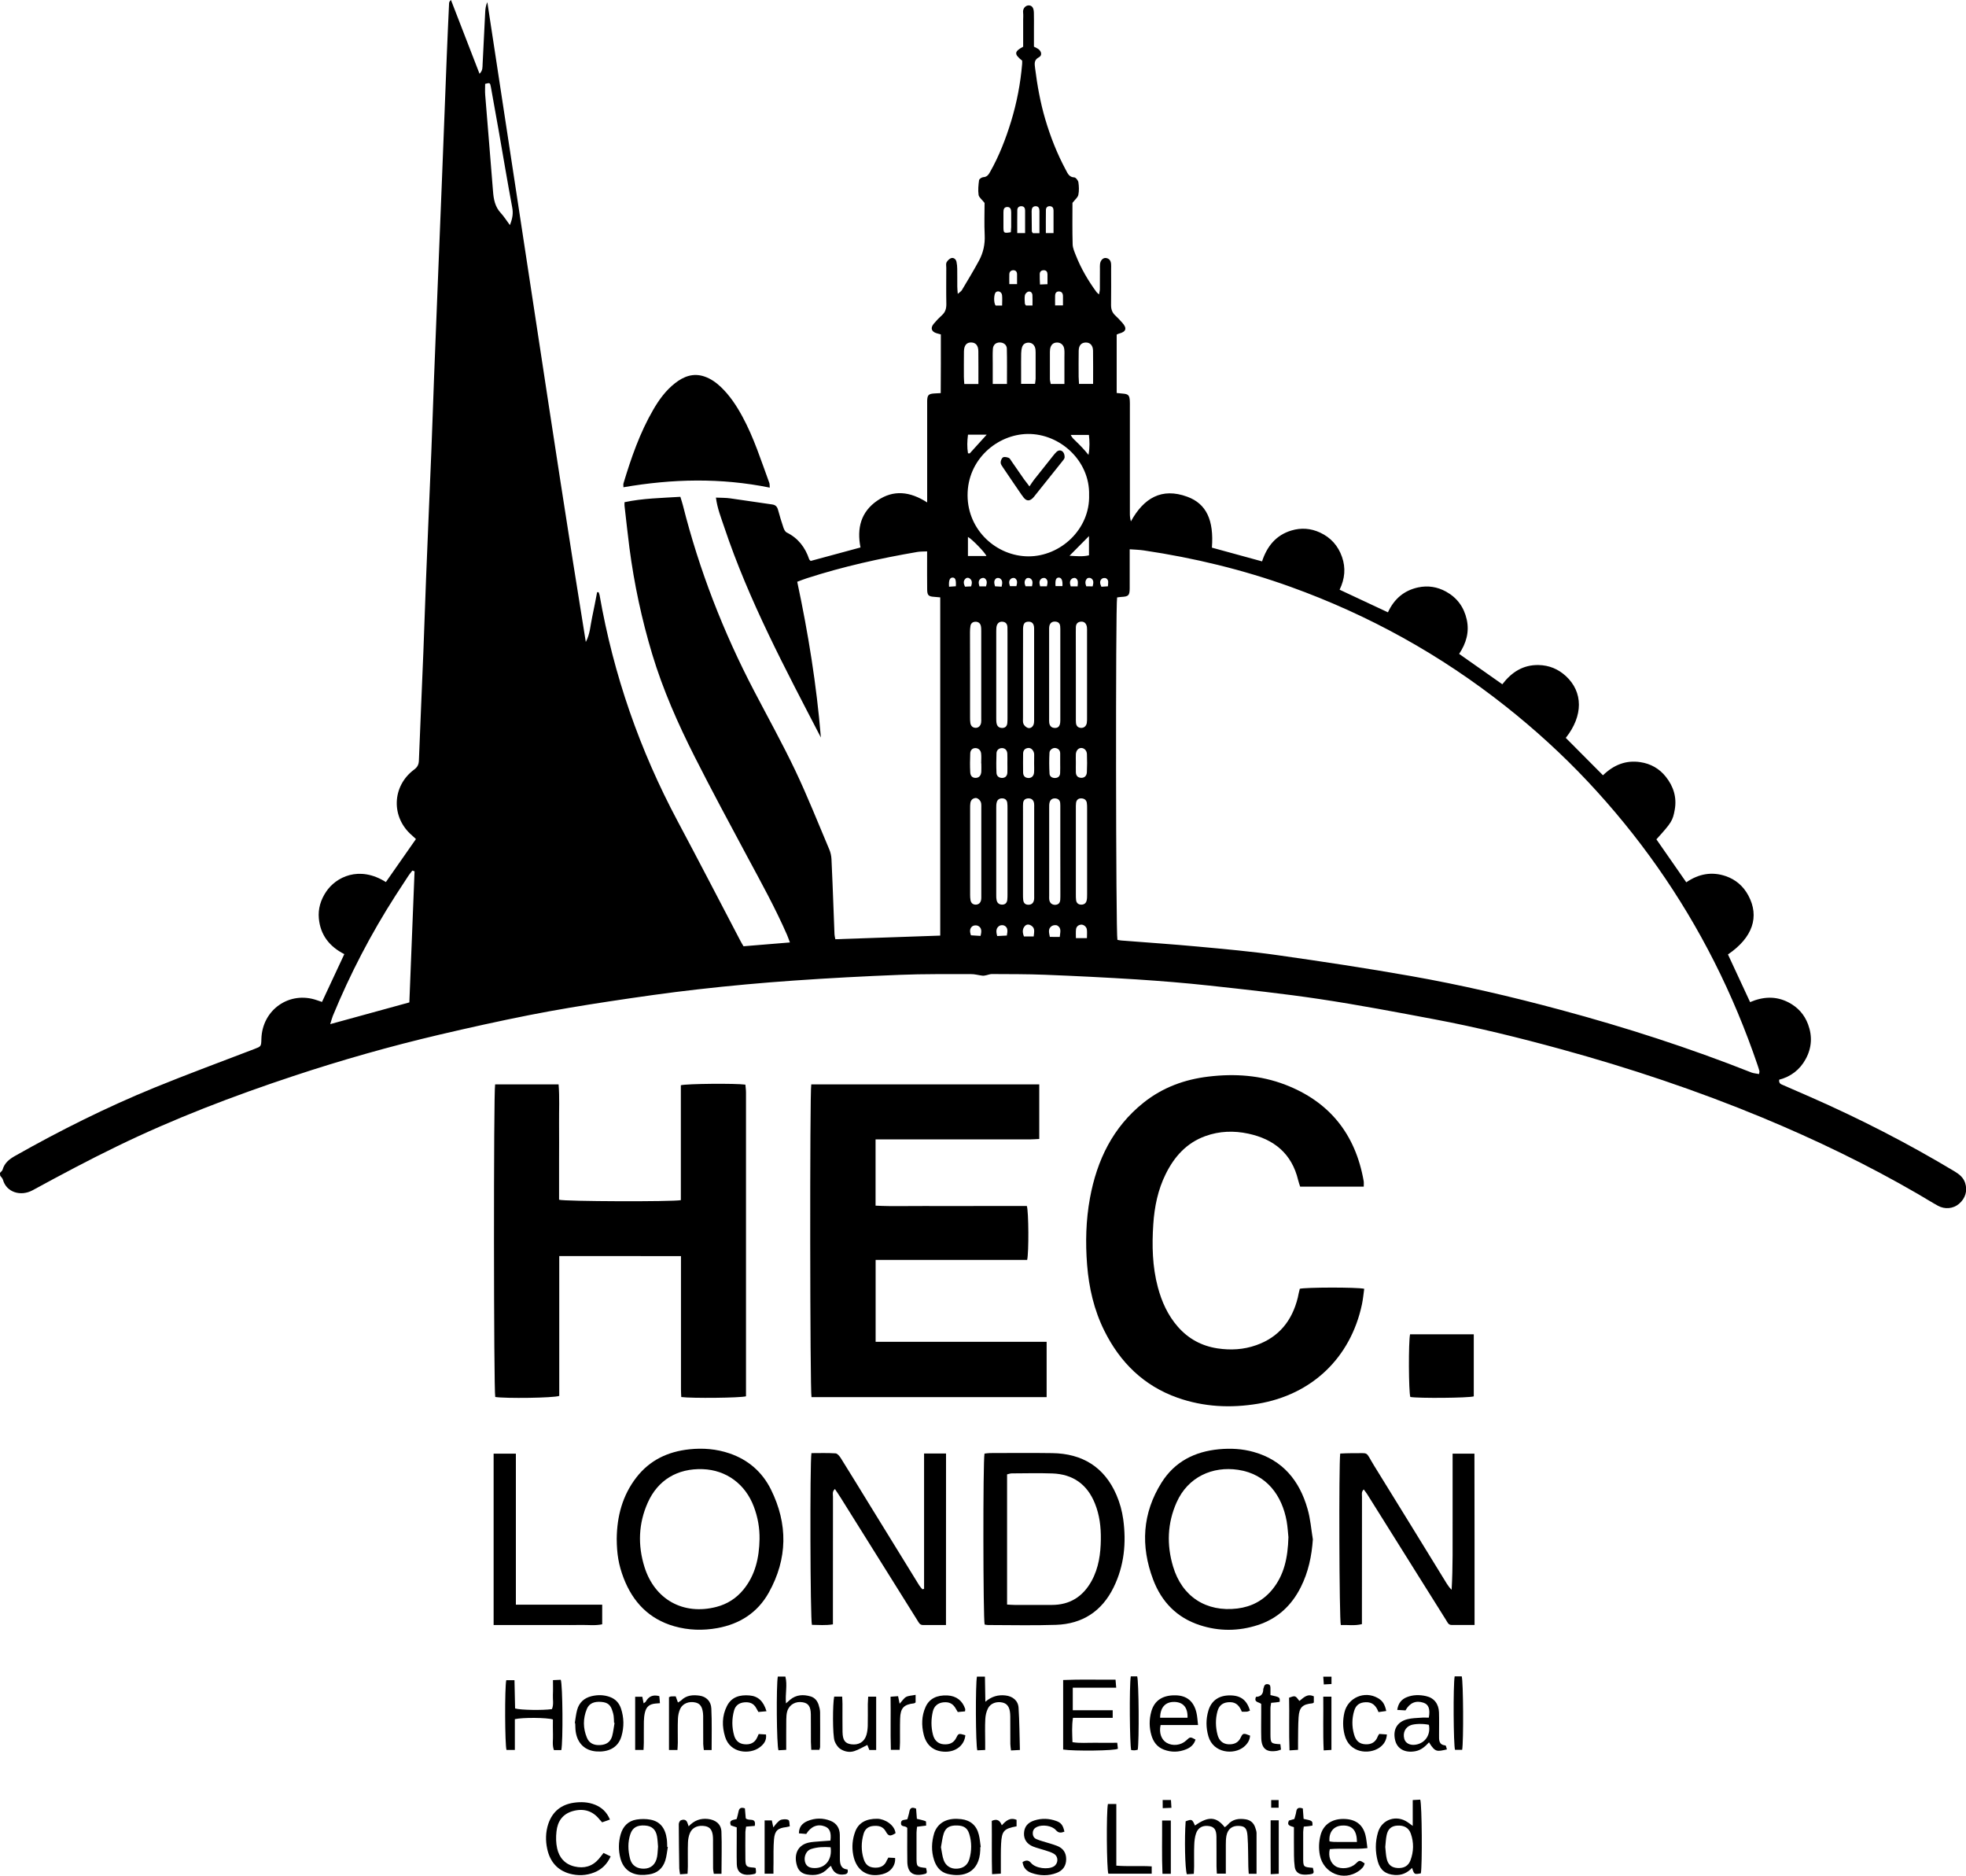 <?xml version="1.0" encoding="utf-8"?>
<!-- Generator: Adobe Illustrator 25.4.1, SVG Export Plug-In . SVG Version: 6.00 Build 0)  -->
<svg version="1.1" baseProfile="basic" xmlns="http://www.w3.org/2000/svg" xmlns:xlink="http://www.w3.org/1999/xlink" x="0px"
	 y="0px" viewBox="0 0 325 310" xml:space="preserve">
<g id="Layer_2_xA0_Image_00000134208783268339699580000004330599184781792180_">
</g>
<g id="Layer_1_xA0_Image_00000180365784585362219030000015930605918939043478_">
	<g>
		<g>
			<path d="M0,193.84c0.15-0.17,0.37-0.33,0.43-0.53c0.31-1.11,1.11-1.73,2.04-2.26c7.46-4.22,15.11-8.04,23.03-11.28
				c5.48-2.24,11.03-4.28,16.55-6.4c1.12-0.43,1.13-0.42,1.16-1.66c0.13-4.84,4.65-7.99,9.19-6.4c0.25,0.09,0.5,0.17,0.83,0.28
				c1.23-2.63,2.43-5.21,3.69-7.9c-2.46-1.25-3.96-3.17-4.21-5.9c-0.15-1.6,0.31-3.08,1.2-4.41c1.61-2.42,5.46-4.39,9.88-1.6
				c1.65-2.35,3.3-4.72,4.97-7.11c-0.26-0.24-0.45-0.43-0.65-0.6c-3.49-2.98-3.34-8.14,0.35-10.88c0.57-0.42,0.77-0.86,0.79-1.54
				c0.23-5.98,0.5-11.96,0.74-17.94c0.16-4,0.28-8,0.44-12c0.28-7.07,0.59-14.13,0.88-21.2c0.16-4,0.29-8,0.44-12
				c0.17-4.47,0.35-8.93,0.53-13.39c0.27-6.64,0.54-13.28,0.8-19.92c0.26-6.68,0.52-13.36,0.78-20.04c0.11-2.87,0.25-5.74,0.38-8.62
				C74.25,0.38,74.3,0.21,74.55,0c1.56,4.02,3.12,8.05,4.72,12.19c0.56-0.54,0.48-1.09,0.51-1.59c0.15-2.87,0.28-5.74,0.43-8.62
				c0.03-0.54,0.1-1.08,0.35-1.63c2.69,17.63,5.38,35.25,8.06,52.88c2.68,17.62,5.36,35.25,8.22,52.87c0.71-1.31,0.75-2.74,1.05-4.1
				c0.3-1.37,0.55-2.76,0.82-4.13c0.08,0,0.16,0,0.24,0c0.06,0.17,0.14,0.33,0.17,0.5c2.3,13.16,6.63,25.6,12.91,37.37
				c3.51,6.58,6.93,13.2,10.39,19.8c0.14,0.27,0.3,0.53,0.49,0.85c2.51-0.21,5-0.41,7.67-0.63c-0.19-0.5-0.32-0.89-0.48-1.26
				c-1.93-4.42-4.26-8.63-6.54-12.87c-2.95-5.51-5.92-11.01-8.74-16.59c-2.75-5.44-5.22-11.02-6.99-16.88
				c-1.74-5.77-3-11.65-3.78-17.63c-0.3-2.31-0.54-4.63-0.81-6.94c-0.02-0.15,0-0.3,0-0.59c3.03-0.65,6.09-0.69,9.23-0.89
				c0.16,0.53,0.31,0.96,0.42,1.4c2.7,10.71,6.67,20.93,11.78,30.7c2.28,4.37,4.68,8.69,6.8,13.14c2.03,4.27,3.77,8.68,5.62,13.04
				c0.21,0.49,0.33,1.05,0.36,1.58c0.14,2.76,0.23,5.51,0.34,8.27c0.05,1.4,0.1,2.8,0.16,4.19c0.01,0.26,0.09,0.52,0.14,0.8
				c5.79-0.2,11.53-0.4,17.34-0.6c0-18.67,0-37.24,0-55.9c-0.36-0.03-0.69-0.07-1.02-0.09c-0.92-0.06-1.13-0.26-1.14-1.22
				c-0.02-1.63-0.01-3.27-0.01-4.9c0-0.42,0-0.84,0-1.39c-0.63,0.03-1.12,0.01-1.6,0.09c-6.18,1.06-12.28,2.41-18.25,4.34
				c-0.51,0.16-1,0.36-1.62,0.59c1.82,8.53,3.2,17.07,3.91,25.74c-5.88-11.34-11.9-22.6-15.97-34.75c-0.52-1.56-1.15-3.1-1.38-4.9
				c0.88,0.04,1.65,0.02,2.4,0.13c2.3,0.31,4.59,0.69,6.88,1c0.6,0.08,0.85,0.38,1,0.94c0.26,0.97,0.56,1.94,0.88,2.89
				c0.1,0.3,0.29,0.69,0.55,0.81c1.89,0.94,3.05,2.46,3.71,4.43c0.02,0.07,0.1,0.12,0.24,0.27c2.68-0.73,5.42-1.47,8.24-2.23
				c-0.63-3.19,0.07-5.89,2.79-7.75c2.66-1.82,5.39-1.52,8.23,0.31c0-0.68,0-1.09,0-1.5c0-4.82,0-9.64,0-14.47
				c0-0.27-0.01-0.54,0-0.82c0.03-0.95,0.23-1.16,1.15-1.22c0.31-0.02,0.61-0.04,1.09-0.06c0.04-3.24,0.01-6.45,0.02-9.7
				c-0.27-0.07-0.48-0.13-0.69-0.19c-0.86-0.25-1.07-0.87-0.49-1.56c0.42-0.51,0.88-0.99,1.37-1.43c0.57-0.51,0.73-1.12,0.72-1.87
				c-0.04-1.98-0.01-3.97-0.01-5.95c0-0.31-0.08-0.68,0.05-0.92c0.17-0.3,0.49-0.62,0.8-0.7c0.38-0.09,0.75,0.18,0.84,0.63
				c0.08,0.38,0.12,0.77,0.12,1.16c0.02,0.97,0,1.94,0.01,2.92c0,0.33,0.04,0.67,0.08,1.21c0.33-0.29,0.56-0.42,0.68-0.62
				c0.97-1.63,1.96-3.26,2.86-4.93c0.68-1.28,0.98-2.66,0.91-4.15c-0.09-1.86-0.02-3.73-0.02-5.33c-0.45-0.58-0.94-0.93-0.99-1.34
				c-0.11-0.79-0.03-1.62,0.08-2.42c0.03-0.2,0.45-0.49,0.7-0.5c0.61-0.03,0.86-0.4,1.12-0.86c1.5-2.65,2.59-5.47,3.48-8.37
				c0.94-3.09,1.55-6.25,1.82-9.48c0.02-0.19,0-0.38,0-0.55c-1.34-1.06-1.33-1.5,0.17-2.3c0-1.45,0-2.96,0-4.47
				c0-0.39,0.04-0.78-0.01-1.17c-0.09-0.71,0.45-1.22,0.97-1.19c0.51,0.03,0.79,0.41,0.81,1.21c0.03,0.89,0.01,1.79,0.01,2.68
				c0,0.97,0,1.94,0,2.93c0.3,0.17,0.6,0.28,0.82,0.47c0.46,0.39,0.52,1.02,0.01,1.28c-0.86,0.44-0.72,1.11-0.64,1.79
				c0.36,2.85,0.86,5.68,1.68,8.45c0.86,2.91,1.97,5.73,3.41,8.4c0.3,0.57,0.55,1.19,1.4,1.22c0.24,0.01,0.62,0.49,0.67,0.8
				c0.1,0.68,0.13,1.42-0.01,2.09c-0.09,0.42-0.54,0.76-0.97,1.32c0,2.12-0.04,4.49,0.03,6.86c0.02,0.63,0.32,1.28,0.56,1.89
				c0.85,2.14,2.01,4.11,3.37,5.97c0.08,0.12,0.21,0.2,0.43,0.41c0.06-0.37,0.14-0.61,0.14-0.85c0.01-1.13,0-2.26,0.01-3.38
				c0-0.27-0.02-0.55,0.02-0.82c0.08-0.6,0.5-1.03,0.97-0.97c0.54,0.07,0.8,0.43,0.85,0.95c0.03,0.27,0.01,0.54,0.01,0.82
				c0,1.98,0.02,3.97-0.01,5.95c-0.01,0.71,0.16,1.28,0.69,1.77c0.4,0.37,0.77,0.77,1.13,1.17c0.87,0.94,0.69,1.54-0.53,1.84
				c-0.11,0.03-0.21,0.09-0.36,0.16c0,3.17,0,6.35,0,9.65c0.34,0.04,0.67,0.08,0.99,0.1c0.93,0.07,1.13,0.27,1.18,1.21
				c0.02,0.31,0.01,0.62,0.01,0.93c0,5.91,0,11.82,0,17.73c0,0.4,0.04,0.8,0.17,1.25c2.11-3.83,5.07-5.64,9.33-4.07
				c3.16,1.16,4.4,3.88,4.06,8.41c2.7,0.74,5.43,1.49,8.29,2.27c0.82-2.49,2.3-4.33,4.84-5.1c1.62-0.49,3.22-0.37,4.75,0.34
				c1.77,0.82,2.98,2.17,3.63,4.03c0.63,1.82,0.48,3.59-0.4,5.41c2.69,1.26,5.29,2.48,7.99,3.74c1.04-2.25,2.69-3.62,5-4.12
				c1.61-0.34,3.16-0.1,4.61,0.7c1.83,1.01,2.96,2.56,3.42,4.62c0.45,2.06-0.09,3.91-1.26,5.67c2.42,1.71,4.75,3.34,7.14,5.02
				c1.55-2.02,3.44-3.22,5.97-3.18c1.75,0.03,3.25,0.65,4.53,1.82c2.87,2.64,2.89,6.57-0.01,10.22c2.02,2.03,4.05,4.07,6.15,6.18
				c1.77-1.72,3.8-2.53,6.17-2.17c1.71,0.25,3.16,1.07,4.23,2.43c1.26,1.59,1.83,3.4,1.46,5.45c-0.33,1.8-0.52,2.11-3.03,4.88
				c1.62,2.33,3.26,4.68,4.94,7.1c2.04-1.4,4.22-1.81,6.53-1.02c1.63,0.56,2.89,1.64,3.72,3.18c1.9,3.51,0.73,6.98-3.36,9.76
				c1.2,2.59,2.42,5.21,3.66,7.88c2.16-0.92,4.25-1.03,6.32,0.03c1.56,0.8,2.66,2.02,3.26,3.64c0.73,1.95,0.62,3.89-0.39,5.74
				c-0.97,1.79-2.49,2.92-4.38,3.41c-0.09,0.67,0.34,0.76,0.68,0.91c1.49,0.65,2.98,1.29,4.47,1.95c8.2,3.6,16.15,7.68,23.83,12.29
				c0.78,0.47,1.47,1.01,1.76,1.92c0.42,1.29,0.04,2.56-1.03,3.46c-0.95,0.8-2.32,0.94-3.48,0.3c-1.12-0.62-2.2-1.3-3.3-1.94
				c-8.29-4.81-16.89-8.96-25.73-12.63c-10.84-4.49-21.95-8.2-33.26-11.3c-6.93-1.9-13.91-3.62-20.98-4.95
				c-6.26-1.18-12.53-2.37-18.83-3.32c-6.11-0.92-12.27-1.58-18.41-2.25c-3.96-0.43-7.93-0.75-11.9-1.01
				c-5.05-0.32-10.11-0.57-15.17-0.77c-2.94-0.12-5.88-0.1-8.82-0.12c-0.29,0-0.59,0.13-0.88,0.19c-0.22,0.04-0.44,0.11-0.65,0.08
				c-0.64-0.07-1.28-0.27-1.91-0.26c-3.91,0.01-7.82-0.04-11.72,0.12c-5.87,0.23-11.74,0.54-17.6,0.95
				c-5.28,0.37-10.56,0.85-15.82,1.45c-4.91,0.55-9.81,1.26-14.71,2c-4.39,0.67-8.78,1.39-13.14,2.25
				c-4.96,0.98-9.91,2.08-14.83,3.23c-8.17,1.92-16.24,4.21-24.2,6.85c-9.96,3.3-19.75,7.04-29.19,11.63
				c-4.7,2.28-9.31,4.74-13.9,7.24c-1.96,1.07-4.33,0.36-4.91-1.72c-0.07-0.25-0.29-0.45-0.45-0.67C0,194.15,0,193.99,0,193.84z
				 M290.79,177.51c0.05-0.34,0.08-0.42,0.06-0.49c-0.09-0.34-0.2-0.67-0.31-1c-1.99-5.85-4.36-11.54-7.15-17.06
				c-5.54-10.96-12.54-20.88-20.93-29.81c-4.2-4.47-8.73-8.59-13.54-12.4c-10.78-8.54-22.65-15.11-35.57-19.76
				c-7.88-2.84-15.98-4.79-24.26-6.02c-0.74-0.11-1.49-0.13-2.34-0.19c0,0.95,0,1.72,0,2.49c0,1.32,0.01,2.64,0,3.97
				c-0.01,1.17-0.2,1.35-1.33,1.41c-0.26,0.01-0.52,0.06-0.75,0.09c-0.27,1.34-0.21,55.73,0.05,56.59c0.21,0.04,0.44,0.1,0.67,0.11
				c4.2,0.33,8.4,0.61,12.6,1c4.42,0.41,8.86,0.8,13.25,1.43c7.34,1.04,14.68,2.15,21.98,3.44c8.33,1.47,16.58,3.39,24.75,5.59
				c10.72,2.88,21.27,6.28,31.6,10.37C289.94,177.4,290.35,177.42,290.79,177.51z M180.04,81.78c0.13-5.64-4.82-10.12-10.14-10.06
				c-5.01,0.06-9.98,4.19-9.95,10.17c0.03,5.79,4.83,10.05,10.07,10.06C175.31,91.96,180.22,87.46,180.04,81.78z M68.53,144
				c-0.12-0.04-0.24-0.08-0.36-0.12c-0.23,0.3-0.48,0.58-0.68,0.9c-0.71,1.07-1.41,2.14-2.1,3.22c-4.06,6.32-7.51,12.95-10.37,19.9
				c-0.15,0.37-0.24,0.76-0.43,1.36c4.51-1.24,8.77-2.4,13.08-3.59C67.95,158.39,68.24,151.2,68.53,144z M84.29,37.2
				c0.46-1.14,0.56-1.96,0.39-2.89c-0.79-4.23-1.5-8.47-2.24-12.71c-0.42-2.4-0.85-4.81-1.29-7.21c-0.14-0.74-0.16-0.73-0.95-0.53
				c0,0.62-0.04,1.24,0.01,1.85c0.42,5.3,0.88,10.59,1.29,15.89c0.1,1.34,0.33,2.59,1.3,3.62C83.3,35.76,83.71,36.42,84.29,37.2z
				 M175.28,140.87c0-2.41,0-4.82,0-7.23c0-0.31,0.01-0.62-0.02-0.93c-0.04-0.45-0.32-0.7-0.75-0.75c-0.48-0.05-0.85,0.15-0.99,0.62
				c-0.09,0.29-0.08,0.61-0.08,0.92c0,4.82,0,9.64,0,14.47c0,0.27-0.02,0.55,0.03,0.81c0.1,0.51,0.51,0.8,1.02,0.76
				c0.52-0.04,0.75-0.36,0.78-0.84c0.02-0.31,0.02-0.62,0.02-0.93C175.28,145.46,175.28,143.16,175.28,140.87z M169.11,111.38
				c0,2.41,0,4.82,0,7.23c0,0.35-0.05,0.73,0.08,1.03c0.12,0.27,0.42,0.55,0.69,0.65c0.4,0.14,0.77-0.08,0.95-0.47
				c0.09-0.2,0.12-0.45,0.12-0.68c0.01-5.09,0.01-10.19,0-15.28c0-0.8-0.37-1.16-1.01-1.11c-0.57,0.04-0.79,0.34-0.82,1.17
				c-0.01,0.23,0,0.47,0,0.7C169.11,106.87,169.11,109.12,169.11,111.38z M177.85,111.46c0,2.37,0,4.73,0,7.1
				c0,0.31-0.01,0.62,0.02,0.93c0.05,0.48,0.32,0.78,0.82,0.81c0.48,0.03,0.87-0.27,0.97-0.81c0.05-0.3,0.04-0.62,0.04-0.93
				c0-4.7,0-9.39,0-14.09c0-0.27,0.01-0.55-0.02-0.81c-0.08-0.61-0.44-0.96-0.98-0.92c-0.55,0.04-0.83,0.36-0.85,0.91
				c-0.01,0.27-0.01,0.54-0.01,0.81C177.84,106.81,177.85,109.13,177.85,111.46z M175.28,111.54c0-2.37,0-4.73,0-7.1
				c0-0.31,0.01-0.62-0.02-0.93c-0.04-0.51-0.35-0.76-0.84-0.78c-0.49-0.02-0.82,0.22-0.94,0.69c-0.06,0.26-0.05,0.54-0.05,0.81
				c0,4.85,0,9.69,0,14.54c0,0.23-0.01,0.47,0.02,0.7c0.08,0.52,0.38,0.83,0.93,0.84c0.52,0.01,0.8-0.26,0.88-0.87
				c0.03-0.27,0.02-0.54,0.02-0.81C175.28,116.27,175.28,113.91,175.28,111.54z M162.22,140.77c0-2.37,0-4.73,0-7.1
				c0-0.31,0.02-0.63-0.03-0.93c-0.08-0.46-0.58-0.91-0.96-0.85c-0.47,0.07-0.76,0.37-0.82,0.85c-0.04,0.27-0.04,0.54-0.04,0.81
				c0,4.77,0,9.55,0,14.32c0,0.31,0.01,0.62,0.07,0.93c0.09,0.42,0.36,0.69,0.8,0.71c0.49,0.02,0.82-0.25,0.93-0.7
				c0.07-0.29,0.05-0.62,0.05-0.92C162.22,145.5,162.22,143.14,162.22,140.77z M169.11,140.63c0,2.4,0,4.81,0,7.21
				c0,0.31,0,0.62,0.04,0.93c0.07,0.49,0.35,0.76,0.86,0.76c0.5,0,0.8-0.27,0.91-0.73c0.06-0.26,0.04-0.54,0.04-0.81
				c0-4.85,0-9.7,0-14.54c0-0.23,0.02-0.47-0.02-0.7c-0.08-0.53-0.43-0.82-0.96-0.8c-0.49,0.02-0.8,0.27-0.85,0.77
				c-0.03,0.31-0.02,0.62-0.02,0.93C169.11,135.98,169.11,138.3,169.11,140.63z M166.55,140.71c0-2.37,0-4.74,0-7.1
				c0-0.31,0-0.62-0.04-0.93c-0.06-0.44-0.33-0.7-0.77-0.73c-0.47-0.03-0.85,0.17-0.97,0.65c-0.08,0.29-0.08,0.62-0.08,0.92
				c0,4.81,0,9.63,0,14.44c0,0.27,0,0.55,0.06,0.81c0.1,0.47,0.42,0.74,0.91,0.74c0.5,0,0.79-0.28,0.85-0.77
				c0.04-0.31,0.04-0.62,0.04-0.93C166.55,145.45,166.55,143.08,166.55,140.71z M160.36,111.46c0,2.37,0,4.74,0,7.1
				c0,0.31,0,0.62,0.05,0.93c0.08,0.47,0.35,0.77,0.85,0.8c0.47,0.02,0.84-0.31,0.93-0.85c0.04-0.23,0.02-0.46,0.02-0.7
				c0-4.81,0-9.63,0-14.44c0-0.31,0-0.63-0.08-0.92c-0.12-0.41-0.44-0.63-0.88-0.62c-0.44,0.01-0.74,0.24-0.82,0.67
				c-0.06,0.34-0.08,0.69-0.08,1.04C160.35,106.8,160.36,109.13,160.36,111.46z M177.85,140.63c0,2.41,0,4.81,0,7.22
				c0,0.31,0,0.62,0.04,0.93c0.06,0.43,0.33,0.7,0.78,0.73c0.48,0.03,0.84-0.19,0.96-0.66c0.08-0.33,0.08-0.69,0.08-1.04
				c0-4.74,0-9.47,0-14.21c0-0.31,0-0.63-0.05-0.93c-0.09-0.49-0.45-0.71-0.92-0.72c-0.5-0.01-0.8,0.27-0.86,0.76
				c-0.04,0.31-0.03,0.62-0.03,0.93C177.84,135.98,177.85,138.3,177.85,140.63z M166.55,111.58c0-2.33,0-4.66,0-6.98
				c0-0.31,0-0.62-0.01-0.93c-0.02-0.55-0.28-0.88-0.84-0.92c-0.53-0.04-0.9,0.3-0.98,0.92c-0.03,0.23-0.02,0.46-0.03,0.7
				c0,4.77,0,9.54,0,14.32c0,0.31,0,0.63,0.07,0.92c0.11,0.47,0.45,0.71,0.94,0.7c0.51-0.01,0.77-0.32,0.82-0.81
				c0.03-0.31,0.03-0.62,0.03-0.93C166.55,116.24,166.55,113.91,166.55,111.58z M161.74,63.47c0-1.88,0.01-3.66-0.01-5.43
				c-0.01-0.93-0.42-1.41-1.15-1.44c-0.78-0.03-1.21,0.46-1.23,1.48c-0.02,1.4-0.01,2.79-0.01,4.19c0,0.38,0.04,0.75,0.07,1.2
				C160.18,63.47,160.86,63.47,161.74,63.47z M166.46,63.46c0-2.01,0.03-3.93-0.02-5.86c-0.02-0.64-0.58-1.02-1.21-1
				c-0.63,0.02-1.06,0.4-1.1,1.1c-0.05,0.77-0.02,1.55-0.02,2.32c0,1.12,0,2.23,0,3.44C164.94,63.46,165.65,63.46,166.46,63.46z
				 M178.37,63.45c0.79,0,1.5,0,2.33,0c0-1.89,0.02-3.7-0.01-5.51c-0.02-0.89-0.52-1.37-1.26-1.33c-0.69,0.04-1.09,0.48-1.11,1.35
				c-0.03,1.43-0.01,2.86-0.01,4.29C178.32,62.63,178.35,63.01,178.37,63.45z M175.96,63.46c0-1.58,0-3.01,0-4.44
				c0-0.43,0.03-0.85-0.02-1.27c-0.07-0.71-0.56-1.15-1.21-1.14c-0.63,0.01-1.02,0.38-1.14,1.08c-0.02,0.15-0.03,0.31-0.03,0.46
				c0,1.51-0.01,3.01,0,4.52c0,0.25,0.09,0.51,0.14,0.79C174.45,63.46,175.12,63.46,175.96,63.46z M168.8,63.44c0.85,0,1.56,0,2.3,0
				c0.04-0.34,0.1-0.6,0.1-0.87c0.01-1.43,0.01-2.86,0-4.29c0-0.31-0.01-0.63-0.12-0.91c-0.18-0.46-0.55-0.74-1.07-0.74
				c-0.51,0.01-0.9,0.25-1.05,0.75c-0.1,0.33-0.14,0.68-0.15,1.02c-0.02,0.97-0.01,1.93-0.01,2.9
				C168.8,61.99,168.8,62.67,168.8,63.44z M177.85,126.01c0,0.54-0.02,1.08,0,1.62c0.02,0.53,0.27,0.88,0.84,0.92
				c0.54,0.04,0.94-0.28,0.98-0.91c0.05-1,0.05-2.01,0.01-3.01c-0.02-0.59-0.44-1-0.92-1.01c-0.47-0.01-0.86,0.39-0.91,1
				C177.82,125.08,177.85,125.55,177.85,126.01z M175.26,126.14C175.26,126.14,175.26,126.14,175.26,126.14c0-0.54,0.01-1.09,0-1.63
				c-0.01-0.5-0.29-0.79-0.76-0.88c-0.42-0.08-0.98,0.27-1.01,0.76c-0.06,1.16-0.06,2.33,0.01,3.49c0.03,0.46,0.44,0.72,0.93,0.7
				c0.5-0.02,0.8-0.3,0.82-0.8C175.28,127.22,175.26,126.68,175.26,126.14z M162.22,126.15c-0.01,0-0.01,0-0.02,0
				c0-0.54,0.05-1.08-0.01-1.62c-0.06-0.5-0.39-0.87-0.91-0.89c-0.53-0.02-0.87,0.34-0.89,0.87c-0.04,1.04-0.06,2.08,0,3.12
				c0.03,0.66,0.4,0.96,0.95,0.93c0.51-0.03,0.83-0.37,0.88-1.02C162.25,127.07,162.22,126.61,162.22,126.15z M170.95,126.17
				C170.95,126.17,170.95,126.17,170.95,126.17c0.01-0.46,0.01-0.92,0.01-1.39c0-0.08,0-0.16-0.01-0.23
				c-0.08-0.55-0.51-0.98-0.98-0.93c-0.53,0.05-0.83,0.38-0.84,0.92c-0.01,1.04-0.02,2.08,0,3.12c0.01,0.53,0.27,0.88,0.83,0.92
				c0.53,0.04,0.93-0.3,0.98-0.9C170.98,127.17,170.95,126.67,170.95,126.17z M166.53,126.17c0-0.54,0.02-1.08-0.01-1.62
				c-0.03-0.53-0.34-0.9-0.86-0.91c-0.51-0.01-0.91,0.32-0.93,0.85c-0.04,1.08-0.05,2.16,0,3.24c0.02,0.52,0.39,0.84,0.93,0.84
				c0.56-0.01,0.84-0.35,0.87-0.89C166.55,127.17,166.53,126.67,166.53,126.17z M169.46,38.52c0-1.35,0.01-2.55,0-3.74
				c0-0.39-0.17-0.69-0.61-0.7c-0.41-0.01-0.67,0.23-0.68,0.63c-0.02,1.26-0.01,2.52-0.01,3.81
				C168.65,38.52,168.98,38.52,169.46,38.52z M163.11,71.84c-1.04,0-2.04,0-3.09,0c-0.14,1.08-0.17,2.08,0,3.08
				c0.16,0,0.27,0.03,0.3,0C161.22,73.93,162.12,72.94,163.11,71.84z M179.94,75.18c0.23-1.28,0.18-2.28,0.07-3.3
				c-1.08,0-2.05,0-3.01,0c0.22,0.48,0.56,0.76,0.87,1.06c0.36,0.34,0.71,0.7,1.05,1.06C179.23,74.32,179.51,74.66,179.94,75.18z
				 M163.06,91.89c-0.17-0.52-2.36-2.79-3.05-3.15c0,1.05,0,2.06,0,3.15C161.08,91.89,162.06,91.89,163.06,91.89z M167.1,38.38
				c0.02-0.32,0.05-0.59,0.06-0.86c0.01-0.81,0.01-1.63,0-2.44c-0.01-0.46-0.11-0.9-0.68-0.87c-0.57,0.03-0.6,0.49-0.6,0.94
				c0,0.81-0.01,1.63,0,2.44C165.89,38.53,165.96,38.57,167.1,38.38z M180.02,88.6c-1.15,1.16-2.12,2.14-3.22,3.25
				c1.21,0.07,2.18,0.17,3.22-0.07C180.02,90.79,180.02,89.85,180.02,88.6z M171.83,38.54c0-1.31,0.01-2.5,0-3.68
				c0-0.43-0.15-0.79-0.64-0.78c-0.48,0.01-0.65,0.36-0.65,0.79c0,1.12,0.01,2.23,0.03,3.35c0,0.1,0.1,0.19,0.18,0.32
				C171.04,38.54,171.34,38.54,171.83,38.54z M174.16,38.52c0-1.34,0-2.53,0-3.72c0-0.39-0.15-0.69-0.58-0.72
				c-0.42-0.03-0.67,0.21-0.68,0.61c-0.02,1.26-0.01,2.51-0.01,3.83C173.36,38.52,173.68,38.52,174.16,38.52z M179.68,155.05
				c0-0.53,0.05-0.99-0.01-1.43c-0.06-0.47-0.56-0.85-0.98-0.8c-0.47,0.06-0.78,0.35-0.82,0.83c-0.04,0.44-0.01,0.89-0.01,1.4
				C178.51,155.05,179,155.05,179.68,155.05z M175.19,154.85c0.06-0.75,0.33-1.44-0.38-1.87c-0.23-0.14-0.7-0.09-0.93,0.06
				c-0.69,0.45-0.46,1.11-0.33,1.8C174.1,154.85,174.58,154.85,175.19,154.85z M170.88,154.77c0.06-0.73,0.28-1.36-0.4-1.79
				c-0.38-0.24-0.76-0.25-1.05,0.06c-0.47,0.51-0.4,1.11-0.16,1.73C169.8,154.77,170.29,154.77,170.88,154.77z M173.16,46.97
				c0-0.65,0.01-1.15,0-1.64c-0.01-0.39-0.18-0.67-0.61-0.67c-0.41,0-0.66,0.23-0.67,0.62c-0.02,0.55,0.02,1.11,0.04,1.74
				C172.37,47.01,172.69,46.99,173.16,46.97z M175.72,50.47c0-0.62,0.01-1.08,0-1.54c-0.01-0.44-0.19-0.76-0.68-0.76
				c-0.44,0-0.61,0.3-0.62,0.69c-0.02,0.53,0,1.06,0,1.62C174.91,50.47,175.24,50.47,175.72,50.47z M165.66,50.5
				c0-0.65,0.05-1.19-0.01-1.71c-0.06-0.55-0.62-0.8-1.01-0.51c-0.36,0.27-0.41,1.81-0.04,2.22C164.87,50.5,165.17,50.5,165.66,50.5
				z M162.09,154.68c0.2-0.73,0.22-1.32-0.38-1.65c-0.24-0.14-0.71-0.12-0.93,0.03c-0.51,0.35-0.49,0.9-0.27,1.52
				C161.01,154.61,161.5,154.64,162.09,154.68z M164.85,154.7c0.59-0.03,1.1-0.06,1.59-0.08c0.13-0.72,0.22-1.32-0.41-1.64
				c-0.22-0.11-0.63-0.1-0.83,0.04C164.64,153.38,164.63,153.95,164.85,154.7z M170.68,50.49c0-0.64,0.02-1.17-0.01-1.7
				c-0.02-0.41-0.29-0.68-0.68-0.59c-0.23,0.05-0.51,0.35-0.56,0.58c-0.09,0.44-0.03,0.92-0.01,1.38c0,0.1,0.1,0.2,0.18,0.33
				C169.89,50.49,170.19,50.49,170.68,50.49z M168.13,46.96c0-0.65,0.01-1.15,0-1.64c-0.01-0.4-0.21-0.67-0.64-0.66
				c-0.41,0.02-0.63,0.28-0.64,0.68c-0.02,0.52,0,1.05,0,1.62C167.33,46.96,167.65,46.96,168.13,46.96z M183.15,96.9
				c0.02-0.52,0.2-1.01-0.28-1.31c-0.17-0.11-0.56-0.07-0.72,0.06c-0.41,0.35-0.33,0.81-0.08,1.32
				C182.41,96.94,182.74,96.92,183.15,96.9z M180.63,96.91c0.16-0.61,0.19-1.08-0.3-1.35c-0.16-0.09-0.49-0.07-0.61,0.04
				c-0.37,0.36-0.34,0.81-0.15,1.3C179.93,96.91,180.25,96.91,180.63,96.91z M173.06,96.9c0.13-0.55,0.23-1.02-0.24-1.33
				c-0.14-0.09-0.46-0.06-0.62,0.04c-0.46,0.31-0.41,0.76-0.25,1.29C172.31,96.9,172.64,96.9,173.06,96.9z M165.58,96.96
				c0.14-0.62,0.18-1.08-0.29-1.37c-0.16-0.09-0.48-0.1-0.61,0c-0.43,0.33-0.34,0.79-0.19,1.31
				C164.83,96.92,165.16,96.94,165.58,96.96z M174.49,96.87c0.38,0,0.76,0,1.14,0c0.07-0.97-0.16-1.43-0.64-1.41
				C174.56,95.49,174.42,95.86,174.49,96.87z M160.54,96.91c0.18-0.58,0.2-1.06-0.33-1.36c-0.13-0.08-0.41-0.07-0.52,0.02
				c-0.48,0.37-0.43,0.84-0.16,1.39C159.86,96.94,160.19,96.92,160.54,96.91z M156.89,96.97c0.43-0.03,0.78-0.05,1.12-0.08
				c0.06-1.04-0.08-1.42-0.51-1.43C157.02,95.44,156.8,95.9,156.89,96.97z M178.14,96.91c0.05-0.6,0.15-1.08-0.33-1.36
				c-0.14-0.08-0.46-0.02-0.61,0.09c-0.43,0.33-0.36,0.78-0.2,1.27C177.37,96.91,177.7,96.91,178.14,96.91z M163,96.91
				c0.18-0.59,0.2-1.05-0.25-1.35c-0.14-0.09-0.46-0.04-0.62,0.07c-0.46,0.32-0.36,0.78-0.22,1.28
				C162.29,96.91,162.62,96.91,163,96.91z M168.02,96.88c0.15-0.54,0.21-1-0.23-1.31c-0.13-0.09-0.46-0.06-0.61,0.04
				c-0.46,0.31-0.4,0.76-0.22,1.27C167.32,96.88,167.67,96.88,168.02,96.88z M170.6,96.89c0.12-0.55,0.17-1.02-0.3-1.3
				c-0.15-0.09-0.49-0.1-0.61,0c-0.38,0.34-0.38,0.78-0.16,1.3C169.86,96.89,170.18,96.89,170.6,96.89z"/>
			<path d="M92.45,207.59c0,7.79,0,15.48,0,23.11c-0.88,0.35-8.93,0.45-10.58,0.18c-0.26-0.87-0.29-50.47-0.02-51.66
				c3.44,0,6.9,0,10.49,0c0.18,2.16,0.06,4.28,0.08,6.4c0.02,2.1,0,4.2,0,6.3c0,2.13,0,4.26,0,6.36c0.93,0.29,18.71,0.35,20.13,0.07
				c0-6.32,0-12.68,0-18.99c0.97-0.26,9.07-0.33,10.67-0.1c0.03,0.41,0.1,0.85,0.1,1.3c0.01,4.43,0,8.87,0,13.3
				c0,11.82,0,23.65,0,35.47c0,0.49,0,0.99,0,1.44c-0.98,0.27-8.93,0.35-10.7,0.12c-0.02-0.42-0.05-0.86-0.05-1.31
				c0-6.84,0-13.69,0-20.53c0-0.46,0-0.91,0-1.45C105.84,207.59,99.25,207.59,92.45,207.59z"/>
			<path d="M173.02,221.76c0,3.12,0,6.1,0,9.15c-13,0-25.94,0-38.87,0c-0.25-0.86-0.3-50.38-0.04-51.69c12.53,0,25.07,0,37.69,0
				c0,3.02,0,5.95,0,9.02c-0.52,0.02-1.01,0.07-1.49,0.07c-8.05,0-16.09,0-24.14,0c-0.45,0-0.9,0-1.43,0c0,3.72,0,7.28,0,10.95
				c2.8,0.15,5.57,0.04,8.34,0.06c2.79,0.02,5.57,0,8.36,0c2.78,0,5.56,0,8.31,0c0.3,0.95,0.34,7.65,0.05,8.91
				c-8.3,0-16.63,0-25.05,0c0,4.56,0,8.97,0,13.53C154.17,221.76,163.55,221.76,173.02,221.76z"/>
			<path d="M225.44,196.12c-3.51,0-6.97,0-10.51,0c-0.11-0.35-0.24-0.7-0.33-1.07c-1.05-4.4-4-6.78-8.24-7.69
				c-2.38-0.51-4.76-0.44-7.09,0.4c-3.11,1.12-5.13,3.38-6.56,6.26c-1.3,2.62-1.87,5.44-2.06,8.32c-0.23,3.5-0.16,6.99,0.76,10.42
				c0.64,2.39,1.64,4.61,3.28,6.49c1.75,2.01,3.95,3.2,6.57,3.6c2.18,0.33,4.32,0.21,6.41-0.53c3.75-1.32,5.93-4.05,6.87-7.86
				c0.06-0.23,0.09-0.46,0.14-0.68c0.06-0.26,0.13-0.53,0.19-0.78c0.89-0.25,9.43-0.28,10.65,0c-0.12,0.85-0.2,1.74-0.38,2.59
				c-1.88,8.83-8.28,14.92-17.2,16.41c-4.51,0.75-8.95,0.53-13.27-0.99c-5.58-1.97-9.51-5.83-12.12-11.09
				c-1.7-3.42-2.54-7.09-2.84-10.87c-0.29-3.69-0.2-7.38,0.47-11.03c1.15-6.28,3.79-11.73,8.86-15.78
				c3.15-2.51,6.77-3.84,10.74-4.31c4.33-0.52,8.59-0.23,12.68,1.34c7.29,2.8,11.59,8.14,12.96,15.87
				C225.48,195.42,225.44,195.73,225.44,196.12z"/>
			<path d="M156.38,268.57c-1.35,0-2.58,0-3.81,0c-0.53,0-0.7-0.43-0.92-0.78c-1.42-2.27-2.84-4.54-4.26-6.81
				c-2.82-4.51-5.64-9.02-8.46-13.52c-0.28-0.45-0.59-0.88-0.91-1.37c-0.48,0.43-0.32,0.89-0.32,1.28
				c-0.01,6.53-0.01,13.06-0.01,19.59c0,0.46,0,0.92,0,1.5c-1.23,0.2-2.36,0.09-3.47,0.08c-0.28-0.88-0.35-26.82-0.08-28.38
				c1.31,0,2.65-0.05,3.99,0.04c0.31,0.02,0.67,0.47,0.88,0.81c1.63,2.6,3.22,5.22,4.83,7.83c2.71,4.4,5.41,8.79,8.12,13.18
				c0.15,0.24,0.35,0.44,0.53,0.65c0.09-0.03,0.18-0.05,0.27-0.08c0-3.71,0-7.42,0-11.13c0-3.72,0-7.44,0-11.24
				c1.28,0,2.42,0,3.63,0C156.38,249.66,156.38,259.01,156.38,268.57z"/>
			<path d="M243.76,268.56c-1.35,0-2.58,0-3.81,0c-0.53,0-0.68-0.47-0.9-0.81c-1.53-2.43-3.06-4.86-4.58-7.3
				c-2.82-4.51-5.64-9.02-8.47-13.52c-0.16-0.25-0.35-0.48-0.56-0.77c-0.43,0.4-0.28,0.85-0.29,1.25
				c-0.01,6.53-0.01,13.06-0.01,19.6c0,0.46,0,0.92,0,1.41c-1.25,0.31-2.39,0.1-3.49,0.15c-0.26-0.96-0.34-26.4-0.1-28.34
				c0.6-0.02,1.24-0.07,1.87-0.06c3.11,0.06,2.15-0.49,3.77,2.12c4.01,6.46,7.98,12.95,11.97,19.43c0.22,0.35,0.46,0.69,0.81,1.02
				c0.22-3.76,0.15-7.5,0.16-11.24c0.01-3.72,0-7.45,0-11.25c1.27,0,2.4,0,3.61,0C243.76,249.66,243.76,259.01,243.76,268.56z"/>
			<path d="M162.75,240.24c0.28-0.03,0.57-0.08,0.87-0.09c3.44-0.01,6.89-0.04,10.33,0.01c4.95,0.07,8.61,2.28,10.61,6.91
				c0.55,1.27,0.93,2.65,1.12,4.02c0.53,3.88,0.17,7.68-1.59,11.26c-1.94,3.96-5.17,6.04-9.51,6.19c-3.75,0.13-7.51,0.03-11.26,0.03
				c-0.19,0-0.38-0.05-0.55-0.08C162.52,267.59,162.48,241.44,162.75,240.24z M166.48,265.19c0.5,0.02,0.88,0.06,1.26,0.06
				c2.05,0.01,4.09,0,6.14,0c2.99,0,5.15-1.38,6.58-3.98c1.17-2.14,1.49-4.48,1.52-6.86c0.03-2.02-0.21-4.03-0.98-5.93
				c-1.28-3.18-3.65-4.84-7.03-4.96c-2.24-0.08-4.48-0.02-6.72-0.01c-0.25,0-0.5,0.1-0.77,0.16
				C166.48,250.84,166.48,257.94,166.48,265.19z"/>
			<path d="M101.95,254.32c0.04-3.71,0.94-7.15,3.24-10.13c2.22-2.87,5.21-4.28,8.76-4.66c2.26-0.24,4.49-0.06,6.63,0.67
				c3.07,1.04,5.4,3.04,6.85,5.94c2.85,5.73,2.78,11.47-0.34,17.07c-1.85,3.32-4.81,5.2-8.51,5.87c-2.39,0.43-4.78,0.36-7.13-0.31
				c-4.15-1.19-6.82-3.98-8.35-7.94C102.24,258.58,101.97,256.79,101.95,254.32z M125.56,254.38c0.03-1.85-0.29-3.64-0.94-5.36
				c-1.4-3.75-4.57-6.07-8.45-6.21c-4.17-0.15-7.43,1.79-9.1,5.56c-1.53,3.44-1.65,7.01-0.54,10.58c1.68,5.42,6.45,8.05,11.92,6.62
				c1.77-0.46,3.26-1.41,4.43-2.83C124.87,260.32,125.5,257.44,125.56,254.38z"/>
			<path d="M217.03,254.41c-0.19,2.78-0.75,5.42-1.99,7.89c-1.53,3.06-3.86,5.22-7.12,6.28c-3.18,1.03-6.4,1.05-9.58,0.01
				c-3.78-1.23-6.32-3.84-7.71-7.52c-2.1-5.56-1.8-10.98,1.4-16.06c2.18-3.45,5.47-5.11,9.48-5.49c1.95-0.18,3.87-0.08,5.74,0.45
				c4.81,1.35,7.58,4.75,8.9,9.41C216.63,251.01,216.75,252.73,217.03,254.41z M212.99,254.05c-0.07-0.63-0.12-1.64-0.29-2.63
				c-0.76-4.23-3.3-7.8-8.02-8.5c-4.2-0.63-8.29,1.14-10.18,5.39c-1.53,3.45-1.65,7.01-0.58,10.59c1.48,4.98,5.48,7.57,10.64,6.94
				c2.31-0.29,4.26-1.3,5.77-3.14C212.29,260.29,212.89,257.46,212.99,254.05z"/>
			<path d="M127.25,80.59c-8.14-1.65-16.12-1.45-24.19-0.06c0-0.29-0.04-0.48,0.01-0.65c1.27-4.21,2.7-8.35,4.92-12.17
				c0.96-1.66,2.08-3.19,3.6-4.38c1.44-1.13,3.03-1.73,4.87-1.1c1.04,0.36,1.92,0.98,2.72,1.74c1.47,1.41,2.58,3.09,3.55,4.88
				c1.9,3.5,3.09,7.28,4.46,11C127.24,80.03,127.22,80.23,127.25,80.59z"/>
			<path d="M85.28,265.21c4.87,0,9.53,0,14.27,0c0,1.13,0,2.12,0,3.24c-1.16,0.25-2.35,0.09-3.52,0.11c-1.2,0.03-2.4,0.01-3.6,0.01
				s-2.4,0-3.6,0s-2.4,0-3.6,0c-1.19,0-2.37,0-3.63,0c0-9.52,0-18.87,0-28.32c1.2,0,2.37,0,3.68,0
				C85.28,248.53,85.28,256.76,85.28,265.21z"/>
			<path d="M233.1,220.52c3.53,0,6.99,0,10.53,0c0,3.47,0,6.87,0,10.26c-0.84,0.27-9.12,0.34-10.49,0.1
				C232.86,230.03,232.82,221.76,233.1,220.52z"/>
			<path d="M207.72,309.69c-0.48,0-0.81,0-1.29,0c-0.03-0.41-0.06-0.82-0.07-1.23c-0.04-1.67-0.01-3.34-0.13-5
				c-0.09-1.33-0.45-1.65-1.45-1.69c-1.09-0.05-1.82,0.51-2.04,1.64c-0.09,0.49-0.1,1-0.1,1.51c-0.01,1.55,0,3.09,0,4.74
				c-0.55,0-0.97,0-1.48,0c-0.02-0.45-0.06-0.83-0.06-1.2c-0.01-1.63,0.01-3.26-0.01-4.9c-0.02-1.14-0.34-1.6-1.15-1.75
				c-1.05-0.19-1.88,0.2-2.22,1.2c-0.21,0.61-0.28,1.29-0.3,1.94c-0.05,1.16-0.01,2.33-0.02,3.5c0,0.38-0.03,0.76-0.05,1.24
				c-0.44,0.03-0.81,0.05-1.15,0.07c-0.31-0.89-0.41-5.93-0.2-8.75c1.04-0.38,1.07-0.36,1.54,0.7c2.19-1.56,3.53-1.5,4.92,0.28
				c0.17-0.14,0.36-0.25,0.49-0.41c0.8-0.94,1.84-1.07,2.96-0.9c0.79,0.12,1.34,0.59,1.59,1.36c0.1,0.29,0.21,0.6,0.22,0.9
				C207.73,305.14,207.72,307.35,207.72,309.69z"/>
			<path d="M175.75,289.15c0-3.82,0-7.57,0-11.49c2.87-0.13,5.7-0.03,8.66-0.06c0.04,0.44,0.07,0.8,0.11,1.33c-2.44,0-4.78,0-7.18,0
				c0,1.31,0,2.44,0,3.72c2.23,0,4.38,0,6.6,0c0,0.47,0,0.79,0,1.26c-2.2,0-4.34,0-6.57,0c-0.21,1.39-0.12,2.65-0.08,4.02
				c1.27,0.21,2.5,0.08,3.72,0.1c1.19,0.02,2.39,0,3.68,0c0.05,0.4,0.08,0.72,0.11,0.98C184.43,289.36,177.5,289.43,175.75,289.15z"
				/>
			<path d="M92.79,289.24c-0.43,0-0.81,0-1.22,0c-0.32-0.86-0.12-1.72-0.16-2.55c-0.03-0.85-0.01-1.7-0.01-2.51
				c-0.93-0.32-5.03-0.35-6.29-0.05c0,1.64,0,3.33,0,5.09c-0.57,0-0.98,0-1.38,0c-0.27-0.85-0.31-10.27-0.04-11.53
				c0.39,0,0.79,0,1.36,0c0.03,1.57,0.07,3.14,0.1,4.67c0.91,0.27,4.6,0.33,6.09,0.11c0.33-0.76,0.12-1.58,0.16-2.37
				c0.04-0.77,0.01-1.54,0.01-2.42c0.51-0.02,0.91-0.04,1.29-0.06C93.02,278.48,93.09,287.81,92.79,289.24z"/>
			<path d="M233.54,301.77c0-1.54,0-2.87,0-4.27c0.51-0.03,0.88-0.05,1.24-0.07c0.29,0.86,0.35,10.87,0.1,12.18
				c-1.09,0.2-1.09,0.2-1.45-0.9c-0.8,0.84-1.74,1.26-2.89,1.17c-1.47-0.11-2.37-0.79-2.77-2.21c-0.44-1.6-0.45-3.23,0.02-4.82
				c0.64-2.18,3.07-2.98,4.94-1.67C232.94,301.33,233.14,301.48,233.54,301.77z M229,305.25c0.07,0.65,0.09,1.32,0.24,1.96
				c0.23,1,0.83,1.46,1.79,1.52c1.05,0.06,1.78-0.34,2.13-1.26c0.55-1.46,0.58-2.97,0.05-4.45c-0.34-0.95-1.13-1.37-2.22-1.3
				c-0.96,0.06-1.54,0.53-1.76,1.56C229.09,303.92,229.07,304.58,229,305.25z"/>
			<path d="M100.83,300.72c-0.49,0.18-0.87,0.32-1.29,0.46c-0.16-0.17-0.29-0.3-0.41-0.45c-1.12-1.43-2.62-1.91-4.43-1.41
				c-1.71,0.48-2.54,1.72-2.71,3.39c-0.1,0.91-0.09,1.88,0.11,2.77c0.34,1.54,1.29,2.63,2.89,3c1.55,0.36,2.91,0,3.98-1.23
				c0.25-0.29,0.48-0.6,0.8-1.01c0.35,0.17,0.7,0.34,1.18,0.57c-0.6,1.31-1.49,2.16-2.71,2.65c-1.33,0.53-2.72,0.58-4.09,0.2
				c-2.06-0.58-3.25-2.04-3.69-4.09c-0.3-1.38-0.27-2.78,0.18-4.14c0.69-2.03,2.12-3.18,4.22-3.49c1.2-0.17,2.39-0.12,3.53,0.34
				C99.47,298.73,100.29,299.45,100.83,300.72z"/>
			<path d="M128.58,277.09c0.39,0,0.79,0,1.25,0c0.37,1.41-0.05,2.84,0.1,4.43c0.31-0.27,0.49-0.44,0.68-0.6
				c1.02-0.85,2.18-0.9,3.39-0.55c0.68,0.2,1.1,0.71,1.32,1.37c0.13,0.4,0.24,0.83,0.25,1.25c0.02,1.9,0.01,3.81,0,5.71
				c0,0.15-0.07,0.29-0.12,0.5c-0.43,0-0.83,0-1.34,0c-0.02-0.47-0.05-0.89-0.06-1.31c-0.01-1.52,0.01-3.03-0.01-4.55
				c-0.02-1.29-0.4-1.84-1.33-2c-1.17-0.21-2.23,0.37-2.57,1.48c-0.13,0.44-0.15,0.92-0.16,1.38c-0.02,1.63-0.01,3.25-0.01,5
				c-0.51,0.03-0.91,0.05-1.28,0.07C128.38,288.41,128.31,278.59,128.58,277.09z"/>
			<path d="M236.2,283.88c0.25-1.45-0.04-2.19-0.89-2.47c-1.23-0.41-2.26,0-2.97,1.27c-0.38-0.02-0.82-0.05-1.36-0.08
				c0.16-1.1,0.69-1.74,1.57-2.1c1.04-0.42,2.13-0.42,3.19-0.18c1.32,0.29,2.09,1.27,2.14,2.69c0.04,1.24,0.01,2.49,0.01,3.73
				c0,0.78-0.09,1.62,1.05,1.73c0.1,0.01,0.17,0.42,0.25,0.66c-1.62,0.35-1.92,0.52-2.96-1.17c-0.64,0.69-1.31,1.3-2.28,1.47
				c-1.7,0.31-3-0.39-3.33-1.87c-0.39-1.72,0.35-3.01,2.07-3.43c0.7-0.17,1.45-0.19,2.18-0.24
				C235.32,283.85,235.78,283.88,236.2,283.88z M236.21,285.06c-0.97-0.21-2.29-0.18-2.96,0.05c-0.93,0.33-1.38,1.25-1.11,2.26
				c0.19,0.73,0.94,1.12,1.86,0.98C235.6,288.11,236.54,286.71,236.21,285.06z"/>
			<path d="M162.89,281.25c1.03-0.87,2.1-1.18,3.32-1.04c1.2,0.13,2.1,0.85,2.17,2.05c0.15,2.27,0.15,4.56,0.22,6.96
				c-0.56,0.03-0.96,0.05-1.47,0.08c-0.04-0.4-0.11-0.73-0.11-1.06c-0.01-1.36,0-2.72-0.01-4.08c0-0.31,0.01-0.62-0.02-0.93
				c-0.08-1.09-0.48-1.67-1.27-1.85c-0.97-0.22-1.98,0.12-2.4,0.97c-0.27,0.53-0.41,1.17-0.44,1.77c-0.07,1.28-0.02,2.56-0.02,3.84
				c0,0.38,0,0.76,0,1.26c-0.52,0.02-0.92,0.04-1.3,0.06c-0.28-0.93-0.32-10.95-0.06-12.18c0.38,0,0.79,0,1.32,0
				C162.84,278.51,162.86,279.88,162.89,281.25z"/>
			<path d="M137.28,304.2c0.17-1.37-0.13-2.05-0.94-2.35c-1.17-0.44-2.28-0.01-3.06,1.25c-0.36-0.03-0.77-0.07-1.21-0.1
				c0-1.11,0.61-1.69,1.41-2.03c1.26-0.53,2.57-0.54,3.84-0.03c0.98,0.4,1.49,1.21,1.51,2.28c0.02,1.28,0.01,2.56,0.01,3.84
				c-0.01,0.95,0.11,1.81,1.27,1.91c0.12,0.5-0.03,0.74-0.48,0.81c-1.11,0.18-1.88-0.24-2.26-1.41c-0.22,0.17-0.38,0.27-0.49,0.4
				c-0.95,1.07-2.17,1.26-3.49,1.03c-0.79-0.14-1.36-0.59-1.61-1.35c-0.54-1.6-0.18-3.37,1.78-3.89c0.66-0.17,1.37-0.17,2.06-0.24
				C136.18,304.27,136.74,304.24,137.28,304.2z M137.31,305.3c-1.09-0.08-2.19-0.05-3.25,0.3c-0.75,0.24-1.17,1.17-1.01,1.99
				c0.15,0.78,0.66,1.15,1.61,1.15C136.45,308.76,137.6,307.33,137.31,305.3z"/>
			<path d="M198.05,285.1c-2.23,0-4.23,0-6.19,0c-0.29,1.28,0.12,2.42,0.99,2.93c1,0.59,2.37,0.43,3.23-0.37
				c0.67-0.63,0.67-0.63,1.55-0.16c-0.23,0.8-0.79,1.3-1.52,1.6c-1.22,0.5-2.47,0.54-3.72,0.06c-1.1-0.42-1.73-1.27-2.05-2.37
				c-0.38-1.29-0.38-2.61-0.02-3.91c0.51-1.86,1.91-2.75,4.07-2.69c1.82,0.05,2.97,1.01,3.4,2.89
				C197.93,283.67,197.95,284.28,198.05,285.1z M191.78,283.89c1.56,0,3.05,0,4.53,0c0.06-1.68-0.71-2.57-2.16-2.61
				C192.67,281.25,191.8,282.16,191.78,283.89z"/>
			<path d="M225.59,307.96c-0.11,0.57-0.51,0.93-0.95,1.25c-2.52,1.79-5.88,0.4-6.46-2.64c-0.21-1.1-0.16-2.17,0.11-3.23
				c0.43-1.72,1.81-2.71,3.72-2.72c2-0.01,3.25,0.86,3.71,2.66c0.17,0.66,0.21,1.36,0.33,2.16c-2.17,0.25-4.21-0.02-6.22,0.17
				c-0.29,1.18,0.12,2.34,0.99,2.85c0.9,0.53,2.46,0.34,3.24-0.41C224.74,307.4,224.74,307.4,225.59,307.96z M224.31,304.43
				c0.01-1.93-0.81-2.79-2.41-2.72c-1.42,0.06-2.26,1.07-2.12,2.62c0.25,0.03,0.51,0.09,0.77,0.09
				C221.78,304.43,223.01,304.43,224.31,304.43z"/>
			<path d="M110.4,305.25c-0.14,0.76-0.19,1.54-0.43,2.27c-0.42,1.29-1.33,2.07-2.69,2.27c-0.46,0.07-0.93,0.1-1.39,0.08
				c-1.72-0.1-2.89-1.07-3.33-2.75c-0.34-1.31-0.33-2.63,0.03-3.92c0.38-1.34,1.24-2.26,2.64-2.48c0.75-0.12,1.56-0.12,2.3,0.02
				c1.58,0.29,2.46,1.39,2.7,3.22c0.06,0.42,0.05,0.85,0.07,1.28C110.35,305.24,110.37,305.25,110.4,305.25z M108.78,305.19
				c-0.05-0.55-0.07-1.14-0.17-1.7c-0.21-1.14-0.85-1.7-1.95-1.78c-1.31-0.1-2.09,0.32-2.46,1.43c-0.44,1.32-0.39,2.66-0.06,4
				c0.34,1.34,1.33,1.71,2.31,1.7c1.19-0.02,1.96-0.74,2.18-2C108.72,306.31,108.73,305.76,108.78,305.19z"/>
			<path d="M162.05,305.28c0,0.16,0.01,0.31,0,0.47c-0.14,3.79-2.82,4.57-5.37,3.96c-1.19-0.28-1.9-1.16-2.27-2.3
				c-0.48-1.49-0.42-2.98,0.03-4.47c0.06-0.18,0.14-0.36,0.23-0.53c0.75-1.39,2.2-2,4.21-1.76c1.54,0.18,2.55,1.03,2.93,2.57
				c0.17,0.67,0.22,1.37,0.32,2.06C162.11,305.27,162.08,305.28,162.05,305.28z M155.55,305.29c0.15,0.74,0.21,1.49,0.46,2.16
				c0.36,0.97,1.21,1.45,2.19,1.39c1.03-0.06,1.76-0.58,2.05-1.6c0.39-1.37,0.4-2.77-0.02-4.13c-0.31-1.01-0.91-1.38-2.01-1.41
				c-1.19-0.03-1.87,0.32-2.21,1.31C155.77,303.74,155.7,304.52,155.55,305.29z"/>
			<path d="M95.02,284.78c0.12-0.72,0.19-1.46,0.38-2.16c0.33-1.23,1.16-1.99,2.39-2.29c1.04-0.25,2.07-0.23,3.08,0.15
				c0.88,0.33,1.48,0.98,1.78,1.87c0.51,1.52,0.53,3.06,0.09,4.59c-0.57,1.98-2.25,2.64-4.08,2.53c-1.96-0.12-3.2-1.33-3.49-3.28
				c-0.07-0.46-0.05-0.93-0.08-1.4C95.07,284.8,95.04,284.79,95.02,284.78z M101.59,284.75c-0.03-0.01-0.05-0.01-0.08-0.02
				c-0.02-0.39-0.02-0.78-0.07-1.16c-0.03-0.27-0.12-0.53-0.2-0.79c-0.3-1.01-0.79-1.41-1.81-1.5c-1.21-0.11-2.04,0.24-2.42,1.17
				c-0.65,1.57-0.64,3.19,0.02,4.76c0.39,0.94,1.21,1.26,2.18,1.2c1.04-0.06,1.71-0.52,1.99-1.49
				C101.39,286.21,101.46,285.48,101.59,284.75z"/>
			<path d="M117.64,289.23c-0.49,0-0.83,0-1.29,0c-0.03-0.34-0.09-0.67-0.1-1c-0.01-1.4,0-2.79-0.01-4.19
				c0-0.31,0.01-0.62-0.03-0.93c-0.13-1.07-0.5-1.57-1.26-1.74c-1.02-0.23-2.06,0.14-2.49,1.02c-0.24,0.5-0.37,1.11-0.39,1.67
				c-0.06,1.32-0.01,2.64-0.02,3.96c0,0.38-0.04,0.76-0.06,1.2c-0.5,0-0.91,0-1.4,0c0-2.94,0-5.83,0-8.72
				c0.15-0.06,0.25-0.13,0.36-0.13c0.23-0.02,0.46-0.01,0.75-0.01c0.12,0.32,0.23,0.62,0.37,1.01c0.23-0.14,0.4-0.22,0.53-0.34
				c0.85-0.86,1.92-0.94,3.02-0.79c1.11,0.15,1.92,0.92,1.97,2.12C117.7,284.6,117.64,286.85,117.64,289.23z"/>
			<path d="M143.52,280.41c0.51,0,0.88,0,1.32,0c0,2.96,0,5.86,0,8.81c-0.41,0-0.74,0-1.13,0c-0.12-0.3-0.24-0.61-0.33-0.83
				c-0.74,0.36-1.42,0.78-2.16,1.02c-0.8,0.26-1.65,0.08-2.33-0.38c-0.41-0.28-0.74-0.8-0.92-1.28c-0.35-0.98-0.33-6.18-0.07-7.35
				c0.39,0,0.8,0,1.32,0c0.02,0.44,0.05,0.82,0.05,1.19c0.01,1.55-0.02,3.11,0.01,4.66c0.03,1.37,0.42,1.89,1.43,2.03
				c1.24,0.17,2.17-0.38,2.52-1.54c0.14-0.48,0.2-0.99,0.22-1.49c0.03-1.2,0.01-2.41,0.01-3.61
				C143.47,281.27,143.5,280.89,143.52,280.41z"/>
			<path d="M119.27,309.69c-0.45,0-0.82,0-1.27,0c-0.04-0.33-0.12-0.62-0.12-0.91c-0.01-1.4-0.01-2.79-0.01-4.19
				c0-0.31,0.01-0.62-0.01-0.93c-0.06-1.12-0.44-1.68-1.24-1.84c-1.14-0.23-2.14,0.16-2.55,1.09c-0.21,0.48-0.32,1.04-0.34,1.57
				c-0.05,1.32-0.01,2.64-0.02,3.96c0,0.38-0.03,0.76-0.05,1.24c-0.42,0.03-0.79,0.06-1.24,0.09c-0.05-0.37-0.12-0.66-0.13-0.96
				c-0.04-2.44-0.07-4.89-0.08-7.33c0-0.22,0.17-0.57,0.34-0.64c0.35-0.13,0.78-0.18,1.02,0.26c0.1,0.19,0.15,0.41,0.27,0.74
				c0.91-0.97,1.94-1.35,3.17-1.22c1.28,0.14,2.19,0.83,2.25,2.09C119.35,304.99,119.27,307.27,119.27,309.69z"/>
			<path d="M175.96,302.72c-0.52,0.19-0.94,0.29-1.41-0.25c-0.64-0.75-2.21-0.96-3.12-0.54c-0.42,0.19-0.68,0.51-0.7,0.98
				c-0.02,0.47,0.16,0.85,0.59,1.04c0.35,0.16,0.72,0.26,1.09,0.38c0.77,0.24,1.56,0.44,2.31,0.73c1,0.38,1.54,1.12,1.53,2.23
				c-0.01,1.1-0.56,1.85-1.55,2.24c-1.38,0.54-2.81,0.5-4.19,0.01c-0.79-0.28-1.36-0.84-1.47-1.8c0.55-0.3,0.95-0.39,1.42,0.17
				c0.73,0.88,2.81,1.13,3.75,0.55c0.74-0.46,0.8-1.57,0.06-2.05c-0.44-0.29-0.98-0.43-1.49-0.6c-0.66-0.22-1.34-0.37-1.98-0.62
				c-1.07-0.43-1.57-1.22-1.52-2.23c0.05-1.04,0.6-1.74,1.71-2.09c1.22-0.39,2.44-0.34,3.63,0.09
				C175.43,301.25,175.73,301.68,175.96,302.72z"/>
			<path d="M190.39,308.46c0,0.46,0,0.79,0,1.21c-2.43,0-4.8,0-7.17,0c-0.28-0.8-0.35-10.12-0.07-11.52c0.41,0,0.85,0,1.39,0
				c0,3.4,0,6.72,0,10.19C186.5,308.5,188.38,308.33,190.39,308.46z"/>
			<path d="M206.63,282.72c-0.22,0.08-0.36,0.16-0.5,0.17c-0.26,0.02-0.53,0.01-0.84,0.01c-0.36-0.88-0.87-1.57-1.93-1.58
				c-1.08-0.01-1.8,0.43-2.09,1.47c-0.36,1.3-0.34,2.62,0,3.92c0.24,0.91,0.82,1.51,1.79,1.57c0.91,0.05,1.65-0.23,2.07-1.16
				c0.32-0.7,0.48-0.7,1.52-0.27c-0.04,0.78-0.45,1.38-1.03,1.86c-1.64,1.36-5.05,1.06-5.86-1.75c-0.41-1.42-0.42-2.84,0-4.25
				c0.5-1.67,1.76-2.53,3.6-2.51C205.1,280.21,206.13,280.98,206.63,282.72z"/>
			<path d="M126.71,282.82c-0.52,0.05-0.92,0.08-1.34,0.12c-0.14-0.26-0.26-0.46-0.37-0.66c-0.43-0.79-1.13-1.01-1.96-0.93
				c-0.85,0.08-1.45,0.5-1.69,1.35c-0.38,1.37-0.38,2.75,0.01,4.13c0.25,0.87,0.84,1.38,1.75,1.45c0.93,0.08,1.67-0.24,2.07-1.15
				c0.06-0.14,0.12-0.28,0.24-0.54c0.38,0.02,0.78,0.05,1.21,0.07c0.13,1.03-0.4,1.64-1.05,2.13c-1.61,1.21-4.87,1.02-5.71-1.74
				c-0.53-1.73-0.53-3.45,0.3-5.09c0.77-1.53,2.16-1.88,3.73-1.75C125.31,280.33,126.19,281.12,126.71,282.82z"/>
			<path d="M227.88,282.96c-0.41-1.08-1.03-1.68-2.13-1.63c-0.98,0.04-1.6,0.45-1.89,1.42c-0.39,1.29-0.39,2.61-0.02,3.9
				c0.3,1.09,0.9,1.57,1.86,1.63c1,0.06,1.72-0.35,2.07-1.33c0.04-0.1,0.12-0.19,0.23-0.38c0.37,0.03,0.77,0.05,1.27,0.09
				c-0.08,1.04-0.55,1.71-1.27,2.2c-1.68,1.14-4.96,0.92-5.73-2.16c-0.31-1.22-0.31-2.46-0.02-3.69c0.58-2.44,3.32-3.62,5.5-2.38
				c0.79,0.45,1.16,0.99,1.41,2.15C228.76,282.84,228.37,282.89,227.88,282.96z"/>
			<path d="M159.53,282.84c-0.42,0.04-0.8,0.07-1.2,0.11c-0.11-0.19-0.22-0.35-0.3-0.51c-0.47-0.87-1.11-1.2-2.1-1.09
				c-0.87,0.09-1.51,0.61-1.72,1.5c-0.3,1.27-0.31,2.56,0.01,3.82c0.22,0.89,0.78,1.53,1.76,1.61c0.91,0.07,1.66-0.17,2.11-1.09
				c0.36-0.74,0.41-0.72,1.49-0.41c-0.13,1.6-1.48,2.73-3.26,2.73c-1.88,0-3.16-0.98-3.62-2.82c-0.38-1.54-0.36-3.09,0.3-4.56
				c0.61-1.38,1.86-2.01,3.64-1.92c1.45,0.08,2.47,0.86,2.92,2.24C159.58,282.51,159.55,282.59,159.53,282.84z"/>
			<path d="M146.85,307.01c0.39,0.02,0.76,0.04,1.12,0.06c0.1,1.28-0.76,2.35-2.09,2.68c-2.49,0.62-4.34-0.61-4.83-3.16
				c-0.26-1.34-0.14-2.63,0.33-3.89c0.56-1.47,1.83-2.13,3.64-2.11c1.26,0.02,2.88,1.02,3.02,2.39c-0.88,0.54-1.17,0.52-1.61-0.29
				c-0.48-0.87-1.23-0.98-2.08-0.91c-0.82,0.07-1.37,0.52-1.59,1.3c-0.4,1.37-0.42,2.76,0,4.12c0.31,1.01,0.88,1.43,1.84,1.47
				c0.94,0.04,1.66-0.29,2.01-1.23C146.68,307.33,146.76,307.2,146.85,307.01z"/>
			<path d="M151.44,298.92c0.05,0.63,0.09,1.16,0.13,1.68c0.54,0.14,1.02,0.22,1.46,0.4c0.09,0.04,0.05,0.42,0.07,0.72
				c-0.5,0.06-0.94,0.12-1.5,0.19c-0.03,0.32-0.09,0.66-0.09,0.99c-0.01,1.32-0.01,2.64,0,3.96c0,1.69,0,1.69,1.58,1.86
				c0.21,0.87,0.19,0.92-0.46,1.05c-1.73,0.36-2.61-0.31-2.64-2.08c-0.03-1.51-0.01-3.03-0.01-4.55c0-0.38,0-0.77,0-1.04
				c-0.34-0.43-1.03-0.09-1.04-0.75c-0.01-0.71,0.64-0.52,1.06-0.69c0.11-0.41,0.25-0.81,0.32-1.22
				C150.44,298.75,150.79,298.63,151.44,298.92z"/>
			<path d="M215.37,298.89c0.05,0.61,0.09,1.18,0.13,1.72c1.49,0.31,1.49,0.31,1.46,1.11c-0.21,0.03-0.43,0.07-0.66,0.1
				c-0.23,0.03-0.46,0.04-0.77,0.07c-0.04,0.31-0.1,0.61-0.1,0.9c-0.01,1.4-0.01,2.8,0,4.2c0,1.58,0.01,1.58,1.6,1.71
				c0.23,0.9,0.2,0.97-0.56,1.08c-0.38,0.05-0.77,0.07-1.15,0.02c-0.74-0.09-1.2-0.54-1.29-1.28c-0.08-0.61-0.12-1.24-0.12-1.86
				c-0.02-1.55-0.01-3.1-0.01-4.68c-0.52-0.2-1.24-0.22-0.83-1.09c0.25-0.07,0.53-0.16,0.9-0.26c0.1-0.38,0.25-0.78,0.31-1.2
				C214.36,298.81,214.69,298.66,215.37,298.89z"/>
			<path d="M210.02,280.15c1.58,0.35,1.58,0.35,1.52,1.12c-0.21,0.03-0.42,0.06-0.65,0.09c-0.23,0.03-0.45,0.04-0.76,0.07
				c-0.04,0.32-0.11,0.61-0.11,0.91c-0.01,1.43-0.01,2.87,0,4.3c0.01,1.49,0.07,1.54,1.64,1.63c0.03,0.27,0.06,0.56,0.1,0.89
				c-0.27,0.08-0.48,0.18-0.7,0.21c-1.7,0.27-2.5-0.37-2.56-2.09c-0.04-1.39-0.01-2.79-0.01-4.19c0-0.5,0-1,0-1.48
				c-0.39-0.35-1.26-0.23-0.86-1.17c0.75-0.02,1.21-0.43,1.2-1.27c0-0.07,0.05-0.15,0.07-0.22c0.08-0.37,0.22-0.67,0.69-0.6
				c0.43,0.06,0.42,0.39,0.43,0.7C210.03,279.43,210.02,279.81,210.02,280.15z"/>
			<path d="M124.77,301.77c-0.5,0.04-0.91,0.08-1.43,0.12c-0.04,0.3-0.11,0.59-0.12,0.88c-0.01,1.48-0.02,2.95,0,4.43
				c0.01,1.27,0.14,1.38,1.38,1.46c0.11,0.01,0.22,0.05,0.32,0.07c0.11,0.93,0.11,0.94-0.56,1.05c-0.3,0.05-0.62,0.09-0.92,0.07
				c-1.04-0.06-1.61-0.63-1.64-1.73c-0.04-1.55-0.01-3.11-0.01-4.66c0-0.46,0-0.93,0-1.45c-0.36-0.12-0.67-0.22-0.97-0.32
				c-0.39-0.97,0.44-0.87,0.96-1.06c0.11-0.42,0.23-0.82,0.31-1.24c0.12-0.63,0.48-0.71,1.05-0.52c0.05,0.6,0.1,1.16,0.14,1.64
				C123.75,301.06,125.05,300.26,124.77,301.77z"/>
			<path d="M240.47,277.06c0.44,0,0.81,0,1.17,0c0.26,0.86,0.32,10.72,0.07,12.14c-0.39,0-0.79,0-1.18,0
				C240.27,288.39,240.21,278.53,240.47,277.06z"/>
			<path d="M163.95,300.94c0.92-0.42,1.36-0.03,1.66,0.73c0.69-0.75,1.35-1.35,2.44-0.9c0,0.35,0,0.72,0,1.07
				c-2.1,0.38-2.45,0.76-2.56,2.92c-0.06,1.16-0.03,2.33-0.04,3.5c0,0.42,0,0.84,0,1.4c-0.49,0.03-0.89,0.05-1.45,0.09
				C163.92,306.75,163.99,303.85,163.95,300.94z"/>
			<path d="M151.36,280.11c0,0.61,0,0.94,0,1.25c-0.11,0.07-0.17,0.14-0.24,0.15c-1.71,0.19-2.27,0.77-2.32,2.53
				c-0.04,1.32-0.01,2.64-0.02,3.95c0,0.38-0.04,0.76-0.06,1.21c-0.48,0-0.88,0-1.45,0c-0.09-2.91,0-5.79-0.05-8.78
				c0.44-0.03,0.8-0.06,1.24-0.09c0.09,0.42,0.16,0.77,0.26,1.25c0.4-0.44,0.67-0.89,1.06-1.12
				C150.19,280.24,150.72,280.24,151.36,280.11z"/>
			<path d="M127.86,309.67c-0.59,0-0.99,0-1.46,0c0-2.96,0-5.84,0-8.81c0.41,0,0.77,0,1.19,0c0.07,0.34,0.14,0.65,0.25,1.16
				c0.27-0.34,0.4-0.55,0.58-0.72c0.22-0.21,0.45-0.49,0.72-0.55c0.39-0.09,0.88-0.13,1.2,0.05c0.2,0.11,0.15,0.66,0.22,1.04
				c-0.28,0.06-0.42,0.11-0.57,0.13c-1.41,0.16-1.92,0.59-2.04,2.02c-0.11,1.31-0.07,2.63-0.08,3.94
				C127.85,308.47,127.86,309,127.86,309.67z"/>
			<path d="M186.93,277.06c0.4,0,0.74,0,1.06,0c0.27,0.83,0.34,10.64,0.09,12.12c-0.16,0.03-0.33,0.09-0.52,0.1
				c-0.19,0.01-0.38-0.03-0.56-0.04C186.75,288.4,186.67,278.62,186.93,277.06z"/>
			<path d="M214.8,281.12c0.68-0.51,1.29-1.28,2.39-0.76c0,0.32,0,0.68,0,1.02c-0.1,0.06-0.17,0.12-0.23,0.13
				c-1.63,0.15-2.18,0.65-2.29,2.3c-0.09,1.35-0.07,2.71-0.09,4.06c-0.01,0.41,0,0.83,0,1.33c-0.5,0.03-0.87,0.05-1.41,0.09
				c-0.12-2.97,0-5.85-0.07-8.71C214.12,280.21,214.12,280.21,214.8,281.12z"/>
			<path d="M109.09,281.49c-0.38,0.03-0.57,0.04-0.76,0.06c-0.96,0.1-1.47,0.5-1.71,1.45c-0.12,0.48-0.17,1-0.18,1.5
				c-0.02,1.17,0,2.33-0.01,3.5c0,0.38-0.03,0.76-0.05,1.22c-0.48,0-0.89,0-1.38,0c0-2.92,0-5.82,0-8.79c0.38,0,0.74,0,1.18,0
				c0.07,0.33,0.14,0.66,0.22,1.08c0.15-0.12,0.29-0.18,0.35-0.28c0.48-0.86,1.17-1.19,2.24-0.91
				C109.04,280.66,109.06,281.02,109.09,281.49z"/>
			<path d="M193.55,309.69c-0.51,0-0.89,0-1.38,0c-0.13-2.93-0.04-5.82-0.06-8.81c0.51,0,0.93,0,1.44,0
				C193.55,303.83,193.55,306.7,193.55,309.69z"/>
			<path d="M210.05,300.85c0.54,0,0.9,0,1.34,0c0,2.96,0,5.85,0,8.83c-0.42,0.02-0.79,0.04-1.33,0.07
				C210.03,306.76,210.05,303.87,210.05,300.85z"/>
			<path d="M218.75,280.41c0.53,0,0.9,0,1.35,0c0,2.94,0,5.82,0,8.8c-0.41,0.02-0.77,0.05-1.28,0.08
				C218.68,286.29,218.79,283.38,218.75,280.41z"/>
			<path d="M192.2,297.49c0.47,0,0.87,0,1.37,0c0.02,0.42,0.05,0.78,0.08,1.29c-0.51,0.02-0.93,0.04-1.44,0.06
				C192.2,298.34,192.2,297.94,192.2,297.49z"/>
			<path d="M211.37,298.77c-0.41,0-0.77,0-1.23,0c0-0.41,0-0.81,0-1.27c0.4,0,0.77,0,1.23,0
				C211.37,297.91,211.37,298.3,211.37,298.77z"/>
			<path d="M220.11,277.11c0,0.44,0,0.78,0,1.21c-0.42,0.02-0.79,0.05-1.27,0.07c-0.03-0.45-0.06-0.81-0.09-1.28
				C219.22,277.11,219.61,277.11,220.11,277.11z"/>
			<path d="M170.18,80.39c0.32-0.47,0.5-0.77,0.71-1.04c1.08-1.37,2.16-2.73,3.25-4.09c0.17-0.21,0.34-0.42,0.54-0.6
				c0.35-0.31,0.77-0.27,1.04,0.03c0.2,0.21,0.29,0.61,0.27,0.91c-0.01,0.23-0.25,0.47-0.41,0.68c-1.47,1.85-2.95,3.69-4.42,5.53
				c-0.15,0.18-0.28,0.37-0.45,0.53c-0.54,0.5-1.01,0.48-1.48-0.09c-0.29-0.36-0.54-0.75-0.81-1.14c-0.87-1.28-1.75-2.55-2.61-3.84
				c-0.17-0.25-0.39-0.54-0.39-0.82c0-0.3,0.16-0.72,0.39-0.86c0.23-0.13,0.65-0.03,0.94,0.08c0.19,0.07,0.31,0.33,0.44,0.52
				c0.68,0.99,1.36,1.98,2.05,2.96C169.47,79.47,169.7,79.76,170.18,80.39z"/>
		</g>
	</g>
</g>
</svg>
